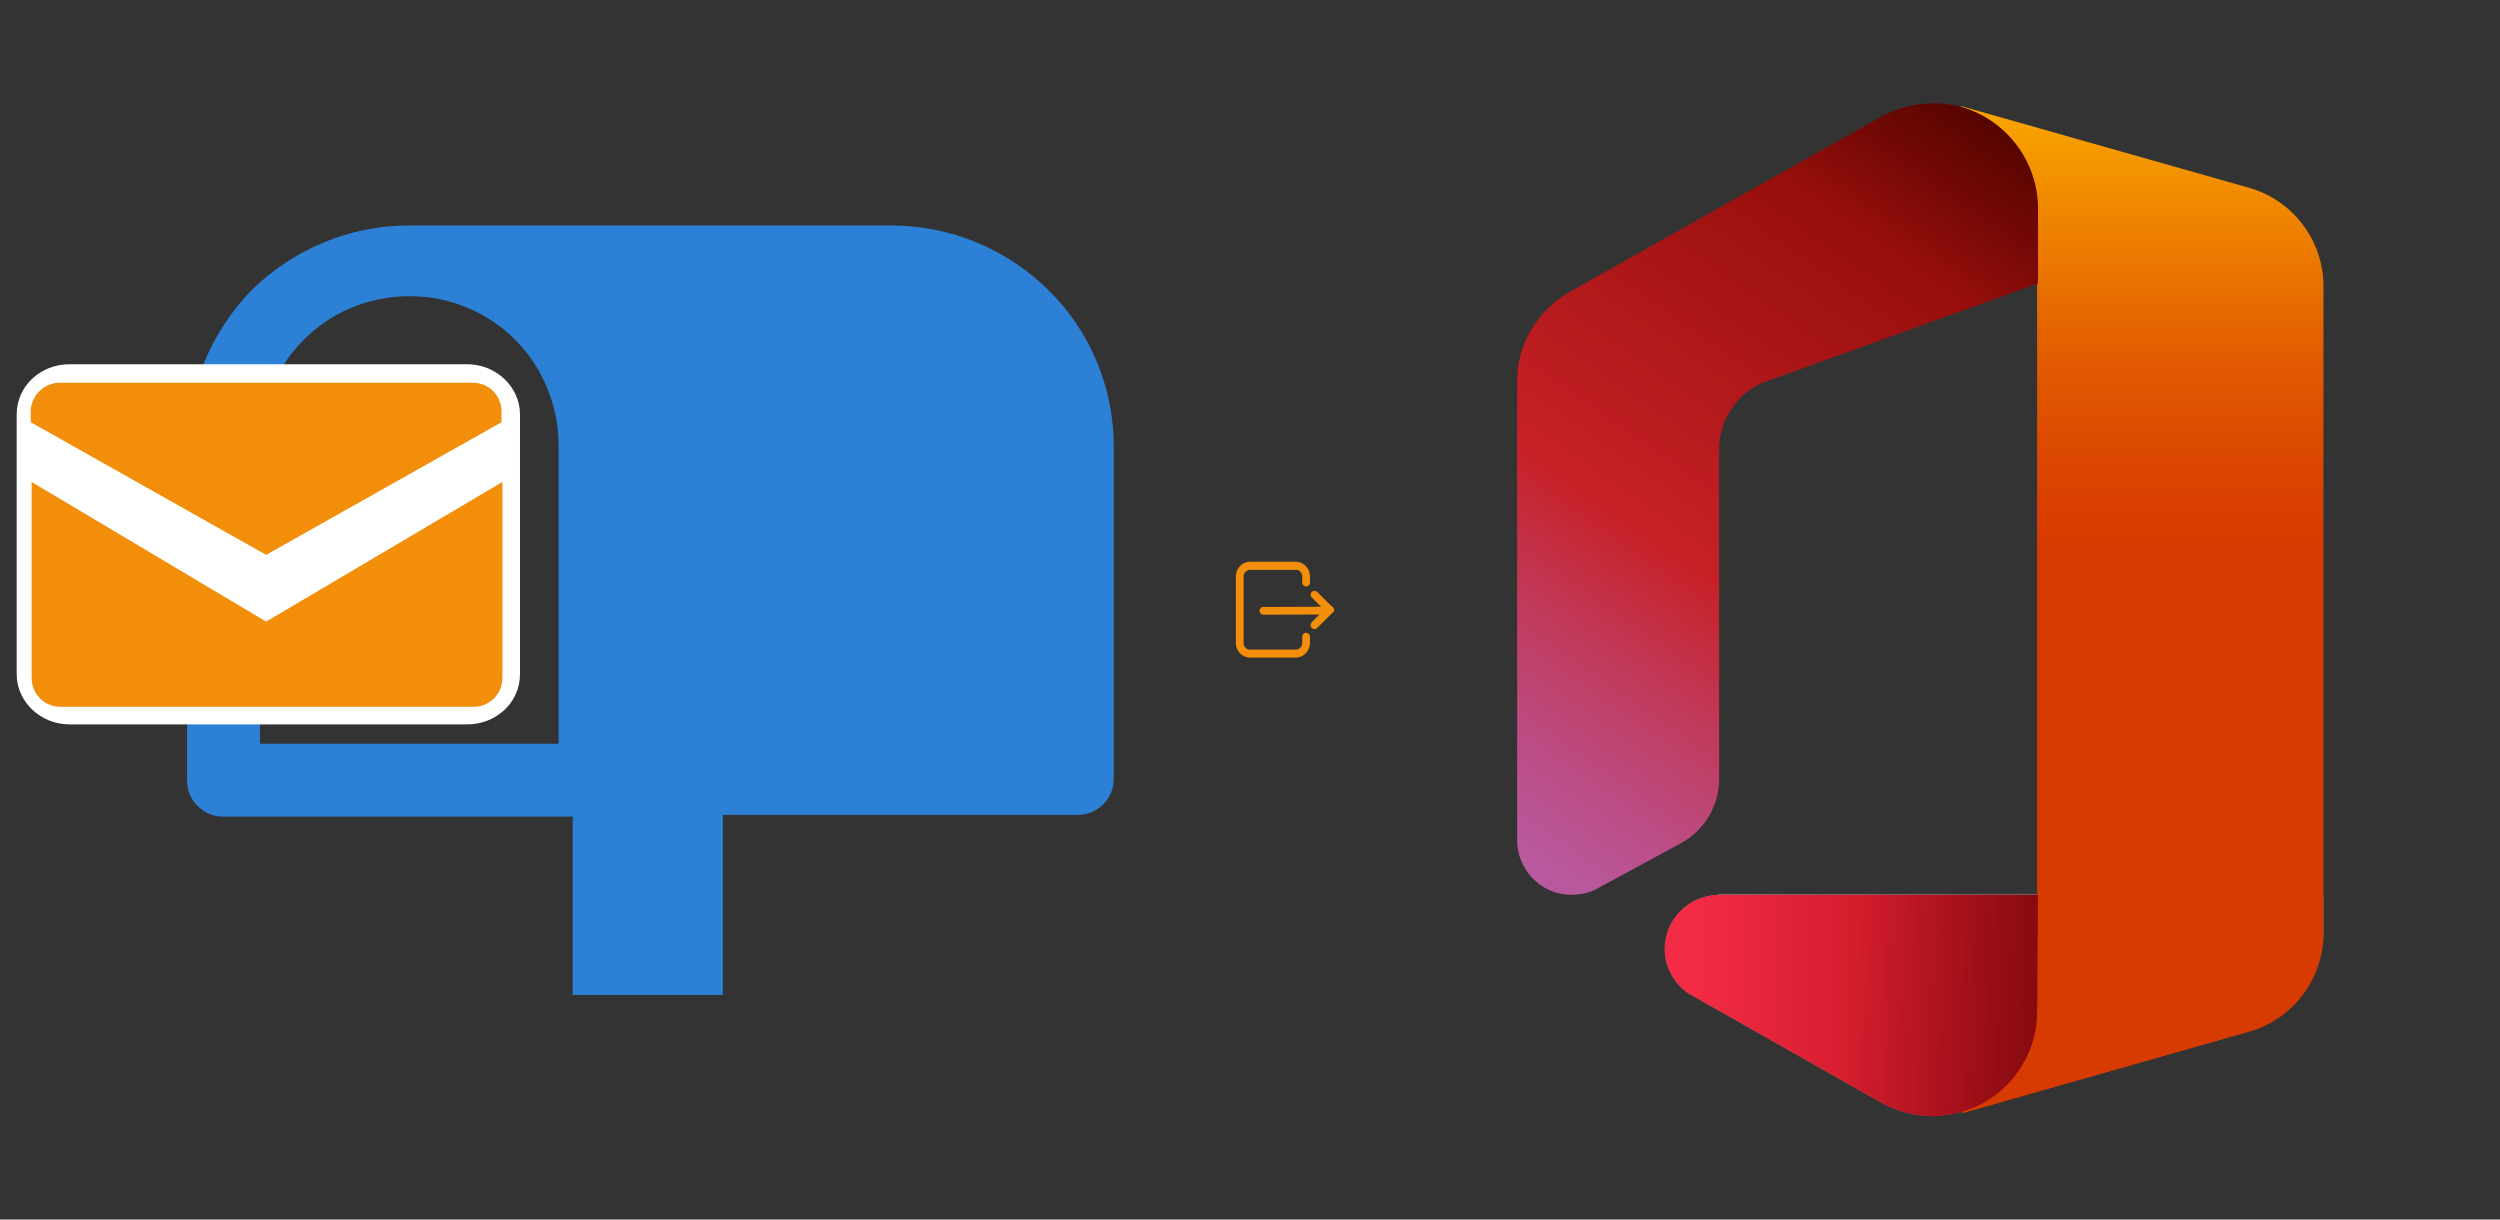 ﻿<?xml version="1.0" encoding="utf-8"?>
<!DOCTYPE svg PUBLIC "-//W3C//DTD SVG 1.1//EN" "http://www.w3.org/Graphics/SVG/1.1/DTD/svg11.dtd">
<svg width="1025" height="500" xmlns="http://www.w3.org/2000/svg" xmlns:xlink="http://www.w3.org/1999/xlink" xmlns:xml="http://www.w3.org/XML/1998/namespace" version="1.1">
  <rect width="100%" height="100%" fill="#333333" stroke="none"/>
  <svg x="0" y="0" width="475" height="500" viewBox="0, 0, 131.9, 125.7" xml:space="preserve" id="Layer_1" enable-background="new 0 0 131.9 125.7" xmlns="http://www.w3.org/2000/svg" xmlns:xlink="http://www.w3.org/1999/xlink" xmlns:xml="http://www.w3.org/XML/1998/namespace" version="1.1">
    <style type="text/css">
	.st0{fill:#2C81D6;}
	.st1{fill:#FFFFFF;}
	.st2{fill:#F28E0A;}
</style>
    <g>
      <path d="M119.4 26.5 C114.7 21.8 108.2 19.1 101.5 19.1 L101.5 19.1 L46.5 19.1 C39.8 19.1 33.4 21.8 28.6 26.5 C24 31.3 21.3 37.7 21.3 44.4 L21.3 82.3 C21.3 83.4 21.7 84.4 22.5 85.2 C23.3 86 24.3 86.4 25.4 86.4 L65.2 86.4 L65.2 106.7 L70 106.7 L78.2 106.7 L82.3 106.7 L82.3 86.2 L122.7 86.2 C123.8 86.2 124.8 85.8 125.6 85 C126.4 84.2 126.8 83.2 126.8 82.1 L126.8 44.2 C126.8 37.7 124.2 31.2 119.4 26.5 z M63.6 78.1 L29.6 78.1 L29.6 44.2 C29.6 38.1 32.8 32.5 38.1 29.4 C43.4 26.4 49.9 26.4 55.1 29.4 C60.4 32.4 63.6 38.1 63.6 44.2 L63.6 78.1 z" class="st0" style="fill:#2C81D6;" />
      <path d="M7.9 34.9 L53.2 34.9 C56.5 34.9 59.2 37.5 59.2 40.6 L59.2 70.2 C59.2 73.4 56.5 75.9 53.2 75.9 L7.9 75.9 C4.6 75.9 1.9 73.3 1.9 70.2 L1.9 40.6 C1.9 37.4 4.6 34.9 7.9 34.9 z" class="st1" style="fill:white;" />
    </g>
    <g>
      <g>
        <path d="M30.3 56.6 L57.1 41.5 L57.1 40.3 C57.1 38.5 55.7 37 53.8 37 L6.8 37 C5 37 3.5 38.5 3.5 40.3 L3.5 41.5 L30.3 56.6 z" class="st2" style="fill:#F28E0A;" />
        <path d="M30.3 64.2 L3.6 48.3 L3.6 70.6 C3.6 72.4 5 73.9 6.9 73.9 L53.9 73.9 C55.7 73.9 57.2 72.5 57.2 70.6 L57.2 48.3 L30.3 64.2 z" class="st2" style="fill:#F28E0A;" />
      </g>
    </g>
  </svg>
  <svg x="550" y="0" width="475" height="500" viewBox="0, 0, 131.9, 125.7" xml:space="preserve" id="Layer_1#1" enable-background="new 0 0 131.9 125.7" xmlns="http://www.w3.org/2000/svg" xmlns:xlink="http://www.w3.org/1999/xlink" xmlns:xml="http://www.w3.org/XML/1998/namespace" version="1.1">
    <g>
      <g id="Icons_-_Color">
        <g id="Desktop_-_Full_Bleed">
          <g opacity="0.2">
            <path d="M42.9 95.3 C39.5 95.4 36.8 98.1 36.8 101.5 C36.8 103.6 38 105.7 39.8 106.7 L61.5 119 C63.3 120 65.3 120.5 67.4 120.5 C68.5 120.5 69.6 120.3 70.6 120 L103.3 110.7 C108.3 109.3 111.8 104.7 111.8 99.5 L111.8 95.2 L42.9 95.2 L42.9 95.3 z" style="fill:white;" />
          </g>
          <g opacity="0.12">
            <path d="M42.9 95.3 C39.5 95.4 36.8 98.1 36.8 101.5 C36.8 103.6 38 105.7 39.8 106.7 L61.5 119 C63.3 120 65.3 120.5 67.4 120.5 C68.5 120.5 69.6 120.3 70.6 120 L103.3 110.7 C108.3 109.3 111.8 104.7 111.8 99.5 L111.8 95.2 L42.9 95.2 L42.9 95.3 z" style="fill:white;" />
          </g>
          <linearGradient x1="91.15" y1="-771.188" x2="91.15" y2="-884.329" gradientUnits="userSpaceOnUse" gradientTransform="matrix(1, 0, 0, -1, 0, -772.22)" id="365_1_">
            <stop offset="0%" stop-color="#FFB900" />
            <stop offset="17%" stop-color="#EF8400" />
            <stop offset="31%" stop-color="#E25C01" />
            <stop offset="43%" stop-color="#DB4401" />
            <stop offset="50%" stop-color="#D83B01" />
          </linearGradient>
          <path d="M70.5 5.5 L79.2 25.6 L79.2 95.3 L70.6 120.2 L103.3 110.9 C108.3 109.5 111.8 104.9 111.8 99.7 L111.8 26 C111.8 20.8 108.3 16.2 103.3 14.8 L70.5 5.5 z" style="fill:url(#365_1_);" />
          <linearGradient x1="70.718" y1="-775.181" x2="10.804" y2="-860.734" gradientUnits="userSpaceOnUse" gradientTransform="matrix(1, 0, 0, -1, 0, -772.22)" id="365_00000055689087689031715870000003184383814004951693_">
            <stop offset="0%" stop-color="#800600" />
            <stop offset="60%" stop-color="#C72127" />
            <stop offset="73%" stop-color="#C13959" />
            <stop offset="85%" stop-color="#BC4B81" />
            <stop offset="94%" stop-color="#B95799" />
            <stop offset="100%" stop-color="#B85BA2" />
          </linearGradient>
          <path d="M29.1 94.6 L38.7 89.4 C41.4 87.9 43 85.1 43 82.1 L43 44.6 C43 41.1 45.2 37.9 48.5 36.8 L79.3 25.7 L79.3 17.2 C79.3 11.8 75.7 7.1 70.6 5.6 C69.5 5.3 68.4 5.2 67.3 5.2 L67.3 5.2 C65.2 5.2 63.1 5.8 61.3 6.8 L25.9 26.7 C22.3 28.8 20 32.6 20 36.8 L20 89.1 C20 92.5 22.8 95.3 26.1 95.3 C27.2 95.3 28.2 95.1 29.1 94.6 z" style="fill:url(#365_00000055689087689031715870000003184383814004951693_);" />
          <linearGradient x1="40.113" y1="-880.12" x2="118.329" y2="-880.12" gradientUnits="userSpaceOnUse" gradientTransform="matrix(1, 0, 0, -1, 0, -772.22)" id="365_00000075866372688271086910000007853553695598907581_">
            <stop offset="0%" stop-color="#F32B44" />
            <stop offset="60%" stop-color="#A4070A" />
          </linearGradient>
          <path d="M79.3 95.3 L42.9 95.3 C39.5 95.4 36.8 98.1 36.8 101.5 C36.8 103.6 38 105.7 39.8 106.7 L61.5 119 C63.3 120 65.3 120.5 67.4 120.5 L67.4 120.5 C68.5 120.5 69.6 120.3 70.6 120 C75.7 118.6 79.2 113.8 79.2 108.6 L79.3 95.3 L79.3 95.3 z" style="fill:url(#365_00000075866372688271086910000007853553695598907581_);" />
          <linearGradient x1="71.942" y1="-773.442" x2="59.256" y2="-791.554" gradientUnits="userSpaceOnUse" gradientTransform="matrix(1, 0, 0, -1, 0, -772.22)" id="365_00000032635252653938010940000011491285386176752805_">
            <stop offset="0%" stop-opacity="0.4" />
            <stop offset="100%" stop-opacity="0" />
          </linearGradient>
          <path d="M29.1 94.6 L38.7 89.4 C41.4 87.9 43 85.1 43 82.1 L43 44.6 C43 41.1 45.2 37.9 48.5 36.8 L79.3 25.7 L79.3 17.2 C79.3 11.8 75.7 7.1 70.6 5.6 C69.5 5.3 68.4 5.2 67.3 5.2 L67.3 5.2 C65.2 5.2 63.1 5.8 61.3 6.8 L25.9 26.7 C22.3 28.8 20 32.6 20 36.8 L20 89.1 C20 92.5 22.8 95.3 26.1 95.3 C27.2 95.3 28.2 95.1 29.1 94.6 z" style="fill:url(#365_00000032635252653938010940000011491285386176752805_);" />
          <linearGradient x1="93.268" y1="-881.884" x2="58.249" y2="-878.827" gradientUnits="userSpaceOnUse" gradientTransform="matrix(1, 0, 0, -1, 0, -772.22)" id="365_00000030464812947142958850000005296947816625491606_">
            <stop offset="0%" stop-opacity="0.4" />
            <stop offset="100%" stop-opacity="0" />
          </linearGradient>
          <path d="M79.3 95.3 L42.9 95.3 C39.5 95.4 36.8 98.1 36.8 101.5 C36.8 103.6 38 105.7 39.8 106.7 L61.5 119 C63.3 120 65.3 120.5 67.4 120.5 L67.4 120.5 C68.5 120.5 69.6 120.3 70.6 120 C75.7 118.6 79.2 113.8 79.2 108.6 L79.3 95.3 L79.3 95.3 z" style="fill:url(#365_00000030464812947142958850000005296947816625491606_);" />
          <rect x="4.8" y="1.7" width="122.3" height="122.3" style="fill:none;" />
        </g>
      </g>
    </g>
  </svg>
  <svg x="475" y="200" width="100" height="100" viewBox="0, 0, 68, 125.7" xml:space="preserve" id="Layer_1#2" enable-background="new 0 0 68 125.7" xmlns="http://www.w3.org/2000/svg" xmlns:xlink="http://www.w3.org/1999/xlink" xmlns:xml="http://www.w3.org/XML/1998/namespace" version="1.1">
    <g id="Layer_1_00000017508270875717587870000016084312708746865847_" />
    <g id="sync_1_" />
    <g id="add_1_" />
    <g id="move_1_" />
    <g id="transfer_1_" />
    <g id="share_1_" />
    <g id="link_1_" />
    <g id="export_1_" />
    <g id="integrate_1_" />
    <g id="connect_1_" />
    <g id="copy_1_" />
    <g id="convert_1_" />
    <g id="push" />
    <g id="upload_1_" />
    <g id="download_1_" />
    <g id="migrate_1_" />
    <g id="import_export_1_" />
    <g id="create_shared_1_" />
    <g id="auto-sync_1_" />
    <g id="two-way_sync_1_" />
    <g id="one-way_two-way_sync_1_" />
    <g id="access_1_" />
    <g id="edit" />
    <g id="manage_1_" />
    <g id="update_1_" />
    <g id="open_1_" />
    <g id="display_1_" />
    <g id="use_1_" />
    <g id="get_1_" />
    <g>
      <g>
        <path d="M41.9 38.1 L18.3 38.1 C14.3 38.1 11 41.5 11 45.6 L11 80 C11 84.2 14.3 87.5 18.3 87.5 L41.9 87.5 C45.9 87.5 49.2 84.1 49.2 80 L49.2 76.7 C49.2 75.6 48.3 74.7 47.2 74.7 L47.2 74.7 C46.1 74.7 45.2 75.6 45.2 76.7 L45.2 80 C45.2 81.9 43.7 83.4 41.9 83.4 L18.3 83.4 C16.4 83.4 15 81.9 15 80 L15 45.7 C15 43.8 16.5 42.3 18.3 42.3 L41.9 42.3 C43.8 42.3 45.2 43.8 45.2 45.7 L45.2 48.9 C45.2 50 46.1 50.9 47.2 50.9 L47.2 50.9 C48.3 50.9 49.2 50 49.2 48.9 L49.2 45.7 C49.2 41.5 45.9 38.1 41.9 38.1 z" style="fill:#F28E0A;" />
      </g>
      <path d="M61.6 62.6 C61.5 62.1 61.2 61.6 60.7 61.3 L60.3 60.9 L60.3 60.9 L60.1 60.8 L53.1 53.8 C52.3 53 51.1 52.9 50.3 53.5 C49.8 53.9 49.6 54.4 49.5 55 L49.5 55 C49.5 55.6 49.7 56.1 50.1 56.5 L54.9 61.3 L25.2 61.4 C24.1 61.4 23.2 62.3 23.2 63.4 C23.2 64.5 24.1 65.4 25.2 65.4 L54.1 65.3 L50.2 69.2 C49.4 70 49.3 71.2 49.9 72 C50.3 72.5 50.8 72.7 51.4 72.8 C52 72.8 52.5 72.6 52.9 72.2 L60.8 64.4 C61.5 63.9 61.7 63.2 61.6 62.6 z" style="fill:#F28E0A;" />
    </g>
  </svg>
</svg>